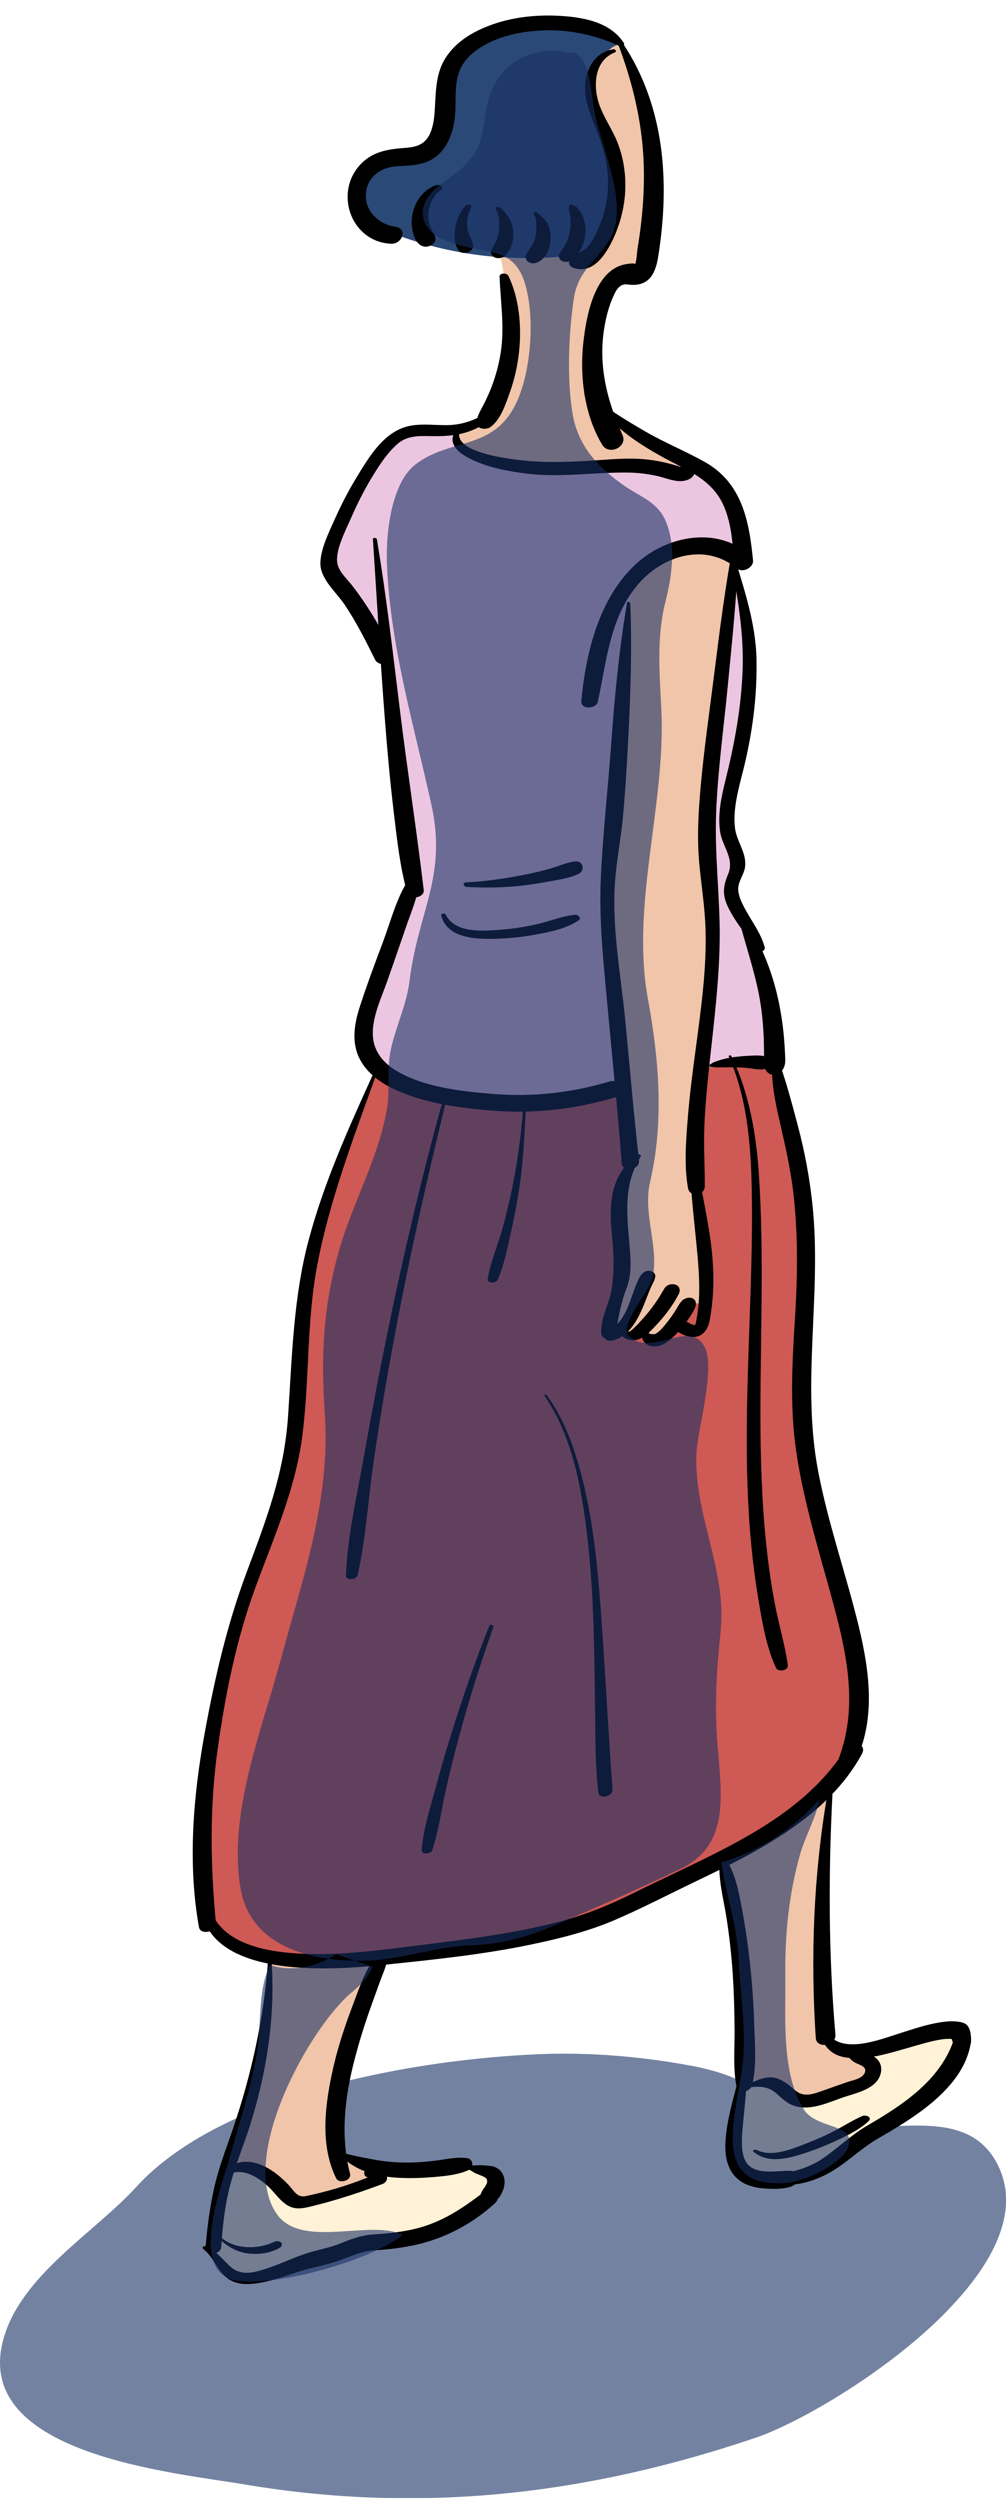 <svg width="58" height="144" viewBox="0 0 58 144" fill="none" xmlns="http://www.w3.org/2000/svg">
<g clip-path="url(#clip0_3572_97458)">
<g style="mix-blend-mode:multiply" opacity="0.6">
<path d="M54.655 133.056C57.319 130.309 58.93 127.219 57.429 124.516C55.231 120.559 49.29 123.861 45.995 121.808C43.731 120.398 42.634 119.488 39.7 118.961C36.854 118.445 33.969 118.206 31.073 118.323C24.08 118.612 12.84 120.498 7.834 125.992C5.448 128.611 1.19 131.064 0.188 134.766C-1.606 141.369 9.938 142.407 14.163 143.117C24.323 144.815 33.908 143.689 43.57 140.415C46.056 139.571 51.228 136.602 54.655 133.062V133.056Z" fill="#182E64"/>
</g>
<path d="M45.27 125.521V125.537C41.156 125.981 42.347 123.157 42.84 119.522H42.917C42.917 119.711 42.917 119.916 42.911 120.11H43.288C43.714 119.999 44.174 119.877 44.589 120.027C45.088 120.204 45.409 120.726 45.901 120.926C46.433 121.148 47.031 120.965 47.568 120.771L49.323 120.166C49.617 120.066 49.927 119.96 50.143 119.727C50.348 119.494 50.431 119.111 50.22 118.878C49.944 118.573 49.318 118.612 49.263 118.212V118.146C51.195 118.135 54.013 116.609 55.298 117.008C55.375 117.213 55.453 117.441 55.458 117.663C54.91 119.921 52.336 121.67 50.32 122.818C48.925 123.612 48.847 124.011 47.474 124.849C46.981 125.149 46.062 125.46 45.265 125.526L45.27 125.521Z" fill="#FFF2D6"/>
<path d="M47.58 117.297C47.923 117.929 48.532 118.14 49.268 118.14V118.207C49.324 118.606 49.949 118.567 50.226 118.873C50.431 119.106 50.354 119.489 50.149 119.722C49.933 119.955 49.623 120.066 49.329 120.16L47.574 120.765C47.037 120.954 46.439 121.137 45.907 120.92C45.415 120.721 45.093 120.199 44.595 120.021C44.18 119.877 43.72 119.999 43.294 120.116H42.917C42.923 119.916 42.923 119.711 42.923 119.522C42.984 115.049 42.785 111.498 41.666 107.086V107.075C43.903 105.926 46.096 104.605 47.718 102.874C47.258 107.38 47.253 112.868 47.596 117.291H47.58V117.297Z" fill="#F0C5A9"/>
<path d="M22.021 112.746C20.083 112.952 17.575 113.112 15.52 112.713C13.688 112.363 12.22 111.57 11.849 109.972C11.805 109.655 11.777 109.339 11.755 109.028C11.351 104.184 12.148 99.666 13.256 94.889C14.274 90.488 16.683 86.698 17.037 82.042C17.298 78.59 17.276 75.078 18.134 71.704C18.931 68.568 20.465 64.55 21.711 61.449C22.414 62.164 23.494 62.581 24.501 62.825C28.15 63.729 32.319 63.613 35.935 62.564C36.068 64.018 36.201 65.466 36.345 66.926L36.461 67.003C36.107 67.536 35.863 68.13 35.752 68.751C35.465 70.366 36.051 72.031 35.808 73.651C35.664 74.634 35.21 75.571 35.11 76.554C35.127 76.687 35.171 76.82 35.226 76.948C35.304 76.909 35.387 76.876 35.459 76.831L36.013 76.776C36.129 76.931 36.356 76.964 36.539 76.909H37.253C37.331 77.142 37.624 77.242 37.862 77.186C38.1 77.131 38.288 76.964 38.46 76.792C38.98 76.271 39.412 75.666 39.733 75.016L40.658 75.127C40.88 72.886 40.42 70.644 40.132 68.385C39.933 66.099 40.138 63.812 40.409 61.526C41.5 61.343 43.742 61.36 44.65 61.465C44.656 61.06 44.65 60.683 44.634 60.316H44.639C44.783 62.73 45.78 65.405 46.123 67.769C46.943 73.385 46.101 76.121 46.19 80.716C46.262 84.833 47.64 88.795 48.709 92.769C49.468 95.577 50.043 98.656 48.87 101.304L48.931 101.348C48.576 101.892 48.172 102.391 47.718 102.868C46.096 104.6 43.903 105.921 41.66 107.069C39.95 107.946 38.211 108.723 36.672 109.494C34.097 110.787 32.724 111.109 29.219 111.825C27.89 112.103 25.714 112.308 24.363 112.463C23.809 112.524 22.984 112.641 22.021 112.746Z" fill="#CF5954"/>
<path d="M44.64 60.316C44.656 60.682 44.662 61.059 44.656 61.465C43.748 61.359 41.506 61.343 40.415 61.526C40.747 58.757 41.168 55.982 41.074 53.196C41.019 51.526 40.781 49.861 40.758 48.196C40.736 46.587 40.913 44.994 41.091 43.396C41.5 39.739 41.91 36.082 42.314 32.431C42.735 34.101 43.161 35.738 43.217 37.492C43.272 39.051 43.112 40.61 42.901 42.153C42.657 43.973 41.849 45.755 41.938 47.608C41.982 48.457 42.469 48.89 42.552 49.6C42.63 50.277 42.143 50.638 42.143 51.226C42.137 51.709 42.431 52.264 42.779 52.836L42.746 52.852C43.942 55.616 44.54 57.541 44.64 60.31V60.316Z" fill="#ECC6E1"/>
<path d="M22.292 37.808L22.132 37.825C21.423 36.221 20.509 34.717 19.402 33.369C19.23 33.147 19.042 32.93 18.976 32.653C18.904 32.353 18.992 32.037 19.081 31.737C19.634 29.839 21.13 26.865 22.525 25.466C23.61 24.379 24.972 24.984 26.439 24.745C25.648 26.044 28.433 26.587 29.241 26.737C31.473 27.159 33.388 26.965 35.636 26.832C36.677 26.765 37.74 26.887 38.743 27.187L39.025 26.293C39.85 26.698 40.725 27.065 41.378 27.714C42.558 28.896 42.746 30.705 42.873 32.37C42.713 32.226 42.541 32.103 42.358 31.992C42.297 31.954 42.236 31.92 42.176 31.893C40.996 31.271 39.479 31.327 38.267 31.926C37.552 32.281 36.938 32.792 36.428 33.413C36.234 36.41 35.864 40.783 35.664 43.763C35.581 45.094 35.492 46.426 35.354 47.758C35.216 49.034 35.033 50.316 35.011 51.604C35 52.647 35.094 53.696 35.194 54.734C35.437 57.347 35.681 59.961 35.93 62.575C32.314 63.629 28.145 63.74 24.496 62.836C23.488 62.591 22.409 62.175 21.705 61.459C21.406 61.154 21.174 60.788 21.047 60.355C20.786 59.412 21.113 58.424 21.44 57.497C22.242 55.255 23.045 53.002 23.837 50.76C23.228 47.447 22.724 42.353 22.287 37.819L22.292 37.808Z" fill="#ECC6E1"/>
<path d="M40.414 61.526C40.149 63.812 39.938 66.099 40.138 68.385C40.425 70.649 40.88 72.885 40.664 75.127L39.739 75.016C39.418 75.665 38.98 76.27 38.465 76.792C38.294 76.964 38.105 77.131 37.867 77.186C37.629 77.242 37.336 77.142 37.258 76.92H36.544C36.361 76.97 36.134 76.931 36.018 76.781L35.464 76.836C35.392 76.881 35.309 76.914 35.232 76.953C35.176 76.831 35.132 76.698 35.115 76.559C35.215 75.577 35.664 74.639 35.813 73.657C36.057 72.036 35.47 70.371 35.758 68.757C35.869 68.135 36.112 67.541 36.467 67.009L36.35 66.931C36.212 65.477 36.073 64.029 35.941 62.569C35.691 59.956 35.448 57.342 35.204 54.728C35.105 53.69 35.01 52.642 35.021 51.598C35.038 50.305 35.221 49.029 35.365 47.752C35.503 46.426 35.592 45.094 35.675 43.757C35.869 40.777 36.239 36.404 36.439 33.408C36.943 32.792 37.563 32.276 38.277 31.92C39.49 31.321 41.012 31.266 42.186 31.887C42.236 32.065 42.28 32.248 42.319 32.425C41.909 36.077 41.5 39.734 41.096 43.391C40.918 44.989 40.741 46.582 40.763 48.191C40.785 49.861 41.023 51.526 41.079 53.191C41.173 55.971 40.747 58.751 40.42 61.52L40.414 61.526Z" fill="#F0C5A9"/>
<path d="M34.501 23.32C35.868 24.502 37.391 25.5 39.024 26.3L38.742 27.193C37.74 26.893 36.682 26.771 35.636 26.838C33.388 26.971 31.472 27.171 29.241 26.744C28.438 26.588 25.647 26.044 26.439 24.751C26.998 24.668 27.574 24.457 28.155 23.985C29.534 21.405 29.512 17.698 28.858 14.818C30.675 14.951 32.507 14.863 34.296 14.535C34.373 14.435 34.451 14.341 34.512 14.241C35.602 12.51 35.885 10.268 35.187 8.348C34.827 7.371 34.235 6.472 34.069 5.445C33.897 4.419 34.766 2.743 35.785 2.526C37.895 6.539 38.066 10.662 37.258 15.123C37.214 15.34 37.158 15.578 36.976 15.706C36.738 15.872 36.411 15.761 36.123 15.778C35.464 15.817 35.043 16.488 34.805 17.104C34.035 19.069 33.947 21.289 34.506 23.32H34.501Z" fill="#F0C5A9"/>
<path d="M28.859 14.818C26.86 14.679 24.872 14.263 22.984 13.575L22.674 13.552C21.611 13.502 20.659 12.598 20.554 11.538C20.448 10.478 21.207 9.402 22.237 9.146C22.979 8.958 23.826 9.157 24.507 8.802C25.332 8.386 25.609 7.348 25.659 6.422C25.714 5.5 25.637 4.518 26.074 3.708C27.547 0.961 33.599 0.595 35.786 2.52C34.767 2.737 33.898 4.413 34.069 5.439C34.236 6.466 34.828 7.365 35.188 8.342C35.886 10.262 35.603 12.504 34.513 14.235C34.452 14.335 34.38 14.429 34.297 14.529C32.508 14.851 30.681 14.945 28.859 14.812V14.818Z" fill="#2A4976"/>
<path d="M28.394 125.21C28.582 125.365 28.627 125.648 28.56 125.887C28.494 126.12 28.339 126.32 28.189 126.52L28.156 126.631C25.969 128.506 24.081 129.05 21.235 129.189C20.498 129.222 19.396 129.905 18.665 130.005C17.303 130.182 15.149 131.47 13.798 131.22C13.106 131.092 12.73 130.277 12.198 129.766C12.359 127.768 12.691 126.331 13.079 125.082L13.112 125.093C13.665 124.716 14.435 124.788 15.033 125.099C15.631 125.41 16.091 125.926 16.534 126.431C16.694 126.614 16.866 126.803 17.099 126.858C17.265 126.903 17.442 126.864 17.613 126.825C19.07 126.514 20.498 126.065 21.882 125.499C21.86 125.371 21.617 125.01 21.362 124.727C23.09 125.038 25.055 124.96 26.617 124.722C26.977 124.805 27.669 124.983 27.984 125.055C28.123 125.088 28.278 125.121 28.394 125.216V125.21Z" fill="#FFF2D6"/>
<path d="M19.446 124.139C20.022 124.416 20.67 124.605 21.367 124.727C21.616 125.01 21.86 125.37 21.888 125.498C20.504 126.064 19.075 126.514 17.619 126.824C17.447 126.863 17.27 126.897 17.104 126.858C16.866 126.802 16.694 126.614 16.539 126.43C16.096 125.925 15.636 125.409 15.039 125.099C14.441 124.788 13.671 124.716 13.117 125.093L13.084 125.082C13.339 124.227 13.627 123.462 13.898 122.662C14.839 119.843 15.47 115.831 15.526 112.724C17.575 113.123 20.083 112.962 22.026 112.757C20.697 115.709 18.82 120.598 19.451 124.15L19.446 124.139Z" fill="#F0C5A9"/>
<path d="M35.635 2.536C36.449 4.678 36.992 6.898 37.103 9.195C37.158 10.35 37.108 11.509 36.986 12.658C36.925 13.23 36.842 13.807 36.748 14.373C36.721 14.545 36.704 15.183 36.566 15.294C36.815 15.1 36.194 15.2 36.117 15.211C34.268 15.499 33.797 18.241 33.631 19.739C33.415 21.687 33.692 23.923 34.727 25.627C35.109 26.254 36.2 25.738 35.89 25.055C34.971 23.024 34.456 20.949 34.871 18.707C34.971 18.163 35.115 17.619 35.342 17.114C35.436 16.903 35.547 16.648 35.729 16.504C35.984 16.299 36.194 16.41 36.493 16.41C37.512 16.41 37.811 15.638 37.95 14.767C38.625 10.533 38.343 6.154 35.912 2.497C35.857 2.42 35.586 2.414 35.635 2.547V2.536Z" fill="black"/>
<path d="M28.803 15.944C28.859 17.403 29.097 18.835 28.87 20.3C28.765 20.971 28.587 21.643 28.344 22.276C28.228 22.586 28.089 22.886 27.945 23.18C27.762 23.552 27.53 23.885 27.469 24.306C27.408 24.728 28.034 24.773 28.266 24.606C28.892 24.162 29.191 23.174 29.435 22.481C29.678 21.787 29.839 21.044 29.922 20.294C30.082 18.835 29.95 17.215 29.307 15.883C29.219 15.705 28.787 15.705 28.798 15.949L28.803 15.944Z" fill="black"/>
<path d="M35.957 2.464C35.154 1.221 33.487 0.966 32.108 0.905C30.486 0.833 28.792 1.094 27.346 1.865C26.715 2.204 26.14 2.664 25.735 3.264C25.143 4.135 25.132 5.15 25.076 6.166C25.049 6.66 25.01 7.181 24.816 7.642C24.539 8.286 24.085 8.458 23.415 8.513C22.374 8.591 21.45 8.713 20.719 9.54C19.262 11.194 20.281 13.946 22.552 14.04C23.183 14.068 23.532 13.169 22.79 13.064C21.898 12.936 21.09 12.237 21.09 11.277C21.09 10.233 21.942 9.623 22.895 9.573C23.77 9.529 24.622 9.523 25.298 8.885C25.857 8.358 26.123 7.575 26.217 6.826C26.333 5.899 26.145 4.901 26.516 4.024C26.76 3.452 27.225 3.03 27.745 2.709C28.891 1.998 30.314 1.754 31.643 1.743C32.972 1.732 34.45 2.065 35.68 2.636C35.791 2.692 36.073 2.625 35.962 2.459L35.957 2.464Z" fill="black"/>
<path d="M25.115 10.672C24.462 10.921 24.002 11.487 23.825 12.159C23.725 12.531 23.709 12.897 23.781 13.28C23.853 13.663 24.052 14.146 24.473 14.207C24.722 14.24 25.109 14.073 25.104 13.768C25.104 13.568 24.965 13.38 24.871 13.208C24.893 13.246 24.86 13.185 24.855 13.174C24.844 13.147 24.833 13.119 24.822 13.091C24.799 13.03 24.777 12.969 24.761 12.908C24.694 12.664 24.678 12.414 24.711 12.164C24.772 11.687 25.021 11.216 25.425 10.949C25.508 10.894 25.514 10.788 25.442 10.722C25.359 10.644 25.226 10.644 25.12 10.683L25.115 10.672Z" fill="black"/>
<path d="M26.871 11.826C26.566 12.136 26.367 12.541 26.278 12.969C26.223 13.224 26.201 13.479 26.217 13.74C26.223 13.845 26.228 13.957 26.262 14.056C26.3 14.173 26.361 14.29 26.422 14.4C26.533 14.6 26.865 14.606 27.037 14.506C27.242 14.395 27.341 14.201 27.236 13.984C27.214 13.945 27.214 13.94 27.236 13.979C27.225 13.957 27.22 13.934 27.208 13.912C27.192 13.868 27.181 13.823 27.164 13.779C27.12 13.668 27.059 13.562 27.02 13.446C26.97 13.291 26.937 13.13 26.926 12.963C26.909 12.602 27.004 12.253 27.164 11.931C27.236 11.787 26.943 11.742 26.871 11.82V11.826Z" fill="black"/>
<path d="M28.593 12.07C28.687 12.248 28.759 12.458 28.77 12.653C28.781 12.847 28.792 13.069 28.77 13.274C28.764 13.324 28.753 13.374 28.747 13.424C28.747 13.446 28.714 13.563 28.725 13.518C28.714 13.563 28.703 13.607 28.692 13.652C28.709 13.591 28.681 13.685 28.675 13.696C28.659 13.74 28.648 13.79 28.626 13.835C28.548 14.034 28.426 14.207 28.332 14.401C28.255 14.567 28.371 14.773 28.532 14.834C28.725 14.906 28.952 14.872 29.107 14.734C29.523 14.373 29.65 13.701 29.567 13.18C29.55 13.069 29.523 12.958 29.484 12.852C29.44 12.719 29.39 12.625 29.312 12.508C29.174 12.303 29.03 12.12 28.842 11.959C28.759 11.887 28.504 11.915 28.581 12.064L28.593 12.07Z" fill="black"/>
<path d="M30.774 12.337C30.824 12.426 30.879 12.52 30.896 12.626C30.912 12.731 30.907 12.831 30.912 12.931C30.929 13.164 30.934 13.336 30.885 13.569C30.862 13.674 30.84 13.774 30.802 13.88C30.785 13.93 30.763 13.979 30.741 14.024C30.718 14.068 30.73 14.046 30.741 14.013C30.724 14.035 30.713 14.063 30.702 14.091C30.68 14.135 30.652 14.179 30.624 14.224C30.613 14.24 30.597 14.263 30.586 14.279C30.519 14.373 30.635 14.224 30.591 14.274C30.486 14.401 30.397 14.534 30.325 14.684C30.259 14.818 30.331 14.989 30.442 15.073C30.569 15.173 30.757 15.195 30.907 15.145C31.538 14.928 31.793 14.129 31.743 13.519C31.726 13.291 31.654 13.047 31.544 12.842C31.483 12.731 31.399 12.642 31.305 12.559C31.2 12.459 31.106 12.354 30.99 12.259C30.923 12.204 30.691 12.215 30.763 12.342L30.774 12.337Z" fill="black"/>
<path d="M35.342 2.842C34.512 2.969 33.997 3.624 33.803 4.418C33.537 5.528 34.052 6.615 34.445 7.625C34.91 8.818 35.165 10.023 35.01 11.31C34.933 11.954 34.75 12.603 34.479 13.191C34.24 13.713 33.941 14.418 33.333 14.545C32.939 14.629 32.508 15.25 33.089 15.439C34.29 15.827 35.06 14.451 35.453 13.535C35.957 12.359 36.162 11.066 36.001 9.795C35.924 9.162 35.758 8.541 35.497 7.958C35.215 7.342 34.833 6.771 34.589 6.132C34.185 5.084 34.202 3.513 35.437 3.025C35.597 2.964 35.47 2.814 35.342 2.836V2.842Z" fill="black"/>
<path d="M32.806 11.887C32.818 11.954 32.79 12.009 32.801 12.076C32.812 12.142 32.834 12.203 32.845 12.264C32.867 12.398 32.884 12.542 32.895 12.675C32.917 12.919 32.878 13.163 32.84 13.408C32.823 13.491 32.806 13.563 32.768 13.685C32.729 13.807 32.668 13.924 32.618 14.04C32.585 14.118 32.635 14.012 32.607 14.062C32.596 14.085 32.585 14.107 32.568 14.129C32.541 14.179 32.508 14.229 32.474 14.279C32.413 14.368 32.358 14.462 32.291 14.551C32.175 14.706 32.203 14.912 32.369 15.017C32.552 15.128 32.79 15.095 32.956 14.967C33.471 14.584 33.731 13.963 33.759 13.33C33.775 13.025 33.698 12.714 33.587 12.437C33.532 12.298 33.443 12.17 33.349 12.054C33.305 11.998 33.266 11.943 33.211 11.904C33.183 11.882 33.15 11.87 33.117 11.854C33.05 11.826 33.105 11.854 33.05 11.82C32.984 11.776 32.79 11.754 32.806 11.887Z" fill="black"/>
<path d="M33.731 22.791C34.666 23.696 35.508 24.589 36.588 25.338C37.479 25.96 38.426 26.459 39.389 26.948C40.43 27.48 41.311 28.113 41.765 29.228C42.18 30.244 42.252 31.354 42.313 32.436L43.232 31.964C41.311 30.283 38.426 30.865 36.665 32.486C34.533 34.45 33.775 37.602 33.515 40.382C33.465 40.887 34.373 40.849 34.467 40.421C34.971 38.107 35.148 35.66 36.709 33.751C38.121 32.025 40.63 31.204 42.496 32.752C42.811 33.013 43.454 32.702 43.415 32.28C43.193 29.983 42.773 27.802 40.613 26.598C39.511 25.982 38.343 25.51 37.247 24.878C36.15 24.245 34.927 23.512 33.958 22.658C33.858 22.569 33.592 22.652 33.725 22.786L33.731 22.791Z" fill="black"/>
<path d="M36.15 34.722C35.702 37.375 35.441 40.033 35.248 42.719C35.054 45.405 34.761 47.958 34.639 50.577C34.517 53.196 34.843 55.91 35.082 58.562C35.336 61.37 35.635 64.178 35.84 66.986C35.885 67.58 36.909 67.391 36.842 66.847C36.532 64.15 36.311 61.442 36.045 58.74C35.779 56.037 35.27 53.418 35.458 50.799C35.547 49.572 35.79 48.363 35.907 47.142C36.034 45.81 36.117 44.478 36.189 43.146C36.344 40.344 36.449 37.558 36.339 34.75C36.339 34.667 36.161 34.634 36.145 34.722H36.15Z" fill="black"/>
<path d="M42.291 31.259C41.809 33.779 41.494 36.32 41.172 38.867C40.851 41.415 40.497 43.79 40.32 46.259C40.237 47.408 40.209 48.568 40.314 49.716C40.431 50.971 40.635 52.214 40.674 53.468C40.752 55.798 40.414 58.129 40.109 60.432C39.932 61.747 39.761 63.062 39.655 64.389C39.55 65.715 39.434 67.125 39.666 68.44C39.761 68.989 40.635 68.862 40.635 68.329C40.635 67.147 40.563 65.97 40.613 64.783C40.663 63.595 40.785 62.358 40.918 61.148C41.172 58.801 41.466 56.464 41.494 54.106C41.521 51.747 41.189 49.228 41.289 46.786C41.388 44.345 41.726 41.931 41.959 39.511C42.224 36.775 42.512 34.034 42.595 31.282C42.595 31.148 42.324 31.126 42.302 31.259H42.291Z" fill="black"/>
<path d="M36.599 66.531C35.951 67.186 35.497 67.852 35.314 68.778C35.131 69.705 35.231 70.604 35.314 71.52C35.397 72.435 35.403 73.301 35.275 74.189C35.148 75.077 34.627 75.887 34.661 76.78C34.677 77.274 35.43 77.163 35.508 76.742C35.657 75.903 35.796 75.038 36.111 74.239C36.427 73.44 36.372 72.607 36.3 71.78C36.145 70.01 35.923 68.229 36.931 66.636C37.031 66.481 36.682 66.442 36.599 66.525V66.531Z" fill="black"/>
<path d="M35.005 75.793C34.861 76.182 34.828 76.609 34.872 77.02C34.9 77.258 35.226 77.253 35.381 77.203C36.566 76.825 36.998 75.471 37.408 74.439C37.463 74.295 37.524 74.156 37.59 74.017C37.657 73.879 37.745 73.729 37.773 73.573C37.828 73.285 37.513 73.152 37.269 73.213C37.009 73.285 36.86 73.573 36.76 73.801C36.522 74.345 36.367 74.916 36.123 75.455C35.88 75.993 35.514 76.437 34.999 76.737H35.514C35.298 76.487 35.243 76.159 35.265 75.838C35.276 75.727 35.038 75.688 34.999 75.788L35.005 75.793Z" fill="black"/>
<path d="M35.796 76.825C35.995 77.235 36.56 77.274 36.926 77.102C37.263 76.941 37.551 76.63 37.806 76.359C38.315 75.82 38.792 75.199 39.135 74.533C39.24 74.333 39.19 74.078 38.952 74C38.714 73.922 38.432 74 38.304 74.222C38.144 74.494 37.983 74.766 37.8 75.027C37.717 75.149 37.629 75.271 37.535 75.393C37.429 75.532 37.38 75.593 37.28 75.709C37.081 75.942 36.881 76.17 36.66 76.386C36.555 76.492 36.449 76.603 36.322 76.68C36.256 76.719 36.245 76.719 36.173 76.658C36.067 76.575 35.696 76.63 35.791 76.825H35.796Z" fill="black"/>
<path d="M37.015 76.925C36.992 77.225 37.225 77.457 37.502 77.53C37.806 77.607 38.15 77.513 38.404 77.341C38.881 77.025 39.268 76.547 39.6 76.098C39.761 75.882 39.922 75.654 40.038 75.404C40.115 75.238 40.176 75.016 40.038 74.866C39.933 74.749 39.75 74.722 39.6 74.766C39.529 74.788 39.462 74.822 39.401 74.866C39.351 74.91 39.312 74.96 39.285 75.027L39.451 74.833C39.407 74.816 39.24 75.016 39.218 75.049C39.169 75.11 39.13 75.177 39.091 75.243C39.019 75.36 38.953 75.476 38.881 75.587C38.742 75.798 38.593 76.004 38.438 76.198C38.272 76.403 38.083 76.647 37.856 76.792C37.834 76.808 37.812 76.819 37.79 76.831C37.685 76.897 37.873 76.797 37.757 76.847C37.707 76.869 37.729 76.853 37.745 76.847C37.712 76.847 37.685 76.847 37.651 76.847C37.596 76.847 37.579 76.853 37.552 76.847C37.524 76.842 37.491 76.836 37.463 76.825C37.447 76.819 37.447 76.825 37.463 76.825C37.441 76.814 37.419 76.797 37.402 76.781C37.286 76.675 37.015 76.742 36.998 76.914L37.015 76.925Z" fill="black"/>
<path d="M39.788 64.899C39.672 66.914 39.866 68.856 40.071 70.854C40.17 71.847 40.281 72.835 40.309 73.834C40.32 74.322 40.314 74.81 40.259 75.293C40.237 75.504 40.209 75.715 40.17 75.926C40.154 76.064 40.121 76.203 40.071 76.336C39.916 76.308 39.777 76.248 39.65 76.159C39.329 75.965 38.72 76.486 39.107 76.73C39.955 77.257 40.724 77.063 40.918 76.037C41.151 74.799 41.173 73.539 41.062 72.291C40.84 69.832 40.043 67.407 40.06 64.933C40.06 64.81 39.8 64.788 39.794 64.905L39.788 64.899Z" fill="black"/>
<path d="M28.698 23.274C27.839 24.04 26.865 24.489 25.708 24.489C25.038 24.489 24.362 24.401 23.692 24.517C22.175 24.784 21.3 26.282 20.558 27.497C20.082 28.28 19.661 29.096 19.29 29.928C18.958 30.677 18.482 31.615 18.471 32.447C18.46 33.341 19.395 34.129 19.861 34.817C20.542 35.827 21.084 36.903 21.621 37.991C21.87 38.496 22.845 38.191 22.623 37.647C22.236 36.693 21.715 35.777 21.151 34.917C20.879 34.501 20.591 34.095 20.287 33.707C19.982 33.319 19.473 32.874 19.434 32.342C19.379 31.598 19.916 30.577 20.209 29.906C20.569 29.079 20.974 28.263 21.444 27.492C21.854 26.815 22.336 26.066 22.945 25.549C23.52 25.061 24.246 25.111 24.949 25.122C26.621 25.155 27.939 24.8 28.936 23.363C29.013 23.252 28.753 23.208 28.687 23.263L28.698 23.274Z" fill="black"/>
<path d="M21.5 31.049C21.727 34.479 21.915 37.903 22.181 41.327C22.32 43.152 22.486 44.978 22.702 46.793C22.89 48.346 23.056 49.917 23.477 51.432C23.599 51.876 24.485 51.715 24.429 51.265C24.025 47.836 23.488 44.412 23.067 40.983C22.657 37.67 22.281 34.351 21.727 31.055C21.71 30.972 21.495 30.955 21.5 31.044V31.049Z" fill="black"/>
<path d="M26.506 24.529C26.218 24.862 25.952 25.189 26.168 25.633C26.345 26 26.738 26.238 27.087 26.416C28.111 26.932 29.302 27.154 30.426 27.287C32.358 27.514 34.268 27.198 36.195 27.22C36.732 27.226 37.269 27.287 37.795 27.398C38.211 27.481 38.615 27.653 39.03 27.703C39.545 27.764 40.165 27.564 40.054 26.948C39.966 26.443 39.157 26.715 39.102 27.115C39.351 26.993 39.379 26.915 39.191 26.882C39.119 26.849 39.047 26.826 38.969 26.81C38.82 26.765 38.67 26.726 38.521 26.688C38.15 26.593 37.768 26.521 37.386 26.477C36.682 26.393 35.985 26.41 35.276 26.454C33.753 26.56 32.236 26.671 30.714 26.571C29.983 26.521 25.548 26.138 26.644 24.584C26.688 24.523 26.533 24.485 26.494 24.529H26.506Z" fill="black"/>
<path d="M42.008 31.57C42.424 33.879 42.894 36.16 42.817 38.524C42.745 40.699 42.363 42.774 41.842 44.877C41.599 45.854 41.361 46.92 41.521 47.93C41.665 48.812 42.357 49.439 41.975 50.36C41.704 51.015 41.637 51.498 41.936 52.164C42.346 53.074 43.038 53.834 43.559 54.678C43.686 54.883 44.168 54.839 44.085 54.55C43.847 53.69 43.298 53.024 42.894 52.241C42.712 51.886 42.512 51.465 42.573 51.054C42.629 50.676 42.889 50.355 42.95 49.972C43.077 49.151 42.484 48.507 42.379 47.724C42.235 46.626 42.584 45.421 42.85 44.361C43.376 42.258 43.664 40.105 43.614 37.935C43.564 35.766 42.811 33.662 42.185 31.57C42.163 31.498 41.981 31.482 41.997 31.57H42.008Z" fill="black"/>
<path d="M23.709 50.449C22.923 51.492 22.552 52.99 22.098 54.206C21.643 55.421 21.178 56.658 20.774 57.896C20.459 58.85 20.248 59.91 20.675 60.865C21.012 61.614 21.643 62.158 22.352 62.546C24.141 63.517 26.439 63.823 28.437 63.978C30.829 64.167 33.188 63.884 35.486 63.207C36.189 63.001 35.813 62.091 35.126 62.297C32.95 62.951 30.697 63.196 28.437 63.012C26.616 62.863 24.44 62.635 22.84 61.669C22.059 61.198 21.511 60.515 21.494 59.572C21.472 58.54 21.987 57.474 22.325 56.52C22.684 55.493 23.044 54.467 23.393 53.44C23.692 52.546 24.185 51.486 24.174 50.532C24.174 50.327 23.814 50.321 23.714 50.449H23.709Z" fill="black"/>
<path d="M40.984 61.448C41.112 61.459 41.223 61.481 41.35 61.481C41.483 61.481 41.621 61.481 41.754 61.481C41.981 61.475 42.203 61.475 42.43 61.481C42.657 61.486 42.889 61.492 43.116 61.52C43.382 61.548 43.642 61.609 43.908 61.603C44.113 61.603 44.345 61.459 44.39 61.248C44.434 61.037 44.279 60.893 44.08 60.843C43.814 60.776 43.52 60.798 43.249 60.809C42.956 60.821 42.668 60.848 42.38 60.882C42.092 60.915 41.821 60.97 41.555 61.048C41.422 61.087 41.283 61.137 41.156 61.187C41.056 61.231 40.996 61.281 40.907 61.337C40.84 61.381 40.94 61.448 40.984 61.453V61.448Z" fill="black"/>
<path d="M42.579 52.874C42.961 54.361 43.471 55.821 43.764 57.33C43.902 58.051 43.98 58.778 44.019 59.511C44.041 59.894 44.046 60.282 44.052 60.665C44.052 61.081 43.941 61.52 44.296 61.808C44.5 61.975 44.833 61.903 45.015 61.736C45.353 61.425 45.27 61.009 45.254 60.587C45.237 60.193 45.204 59.799 45.165 59.405C45.076 58.606 44.938 57.807 44.739 57.03C44.351 55.521 43.731 54.134 42.906 52.813C42.839 52.707 42.546 52.718 42.585 52.88L42.579 52.874Z" fill="black"/>
<path d="M21.483 61.931C20.071 65.033 18.67 68.14 17.79 71.448C16.91 74.755 16.838 78.162 16.61 81.548C16.384 84.933 15.298 87.668 14.185 90.659C13.072 93.651 12.38 96.675 11.81 99.777C11.14 103.428 10.808 107.335 11.472 111.009C11.561 111.486 12.497 111.281 12.452 110.82C12.131 107.43 12.076 104.144 12.546 100.765C12.995 97.574 13.626 94.416 14.745 91.386C15.786 88.562 17.031 85.765 17.424 82.752C17.851 79.5 17.668 76.209 18.272 72.974C18.969 69.223 20.381 65.555 21.66 61.975C21.688 61.903 21.505 61.864 21.478 61.931H21.483Z" fill="black"/>
<path d="M44.523 60.294C44.528 60.96 44.478 61.609 44.539 62.275C44.611 63.041 44.766 63.801 44.944 64.556C45.27 65.988 45.597 67.408 45.758 68.868C46.018 71.243 45.979 73.618 45.83 75.999C45.68 78.379 45.536 80.926 45.874 83.385C46.273 86.254 47.125 89.028 47.889 91.808C48.742 94.905 49.539 98.112 48.377 101.242C48.177 101.775 49.107 101.903 49.312 101.481C50.514 99.023 50.126 96.209 49.501 93.645C48.781 90.693 47.767 87.819 47.186 84.828C46.189 79.733 47.369 74.639 46.854 69.517C46.693 67.908 46.4 66.348 45.984 64.783C45.785 64.029 45.58 63.269 45.359 62.519C45.137 61.77 44.849 61.06 44.75 60.305C44.739 60.222 44.517 60.2 44.517 60.294H44.523Z" fill="black"/>
<path d="M11.594 108.7C10.885 114.027 18.715 113.533 22.015 113.189C24.938 112.884 27.873 112.59 30.746 111.98C32.347 111.641 33.93 111.242 35.436 110.598C37.025 109.915 38.57 109.111 40.132 108.361C43.692 106.652 47.728 104.649 49.694 101.025C50.021 100.426 49.074 100.198 48.78 100.681C46.981 103.6 43.958 105.398 40.962 106.896C39.484 107.635 37.972 108.323 36.488 109.061C35.132 109.732 33.753 110.298 32.286 110.681C29.312 111.458 26.3 111.774 23.26 112.163C21.145 112.429 18.98 112.673 16.849 112.501C14.495 112.313 11.893 111.558 11.937 108.728C11.937 108.567 11.605 108.545 11.583 108.706L11.594 108.7Z" fill="black"/>
<path d="M41.499 107.069C41.378 108.189 41.715 109.377 41.887 110.476C42.059 111.575 42.181 112.707 42.253 113.828C42.319 114.882 42.347 115.936 42.352 116.991C42.358 118.045 42.253 119.199 42.474 120.237C42.574 120.709 43.271 120.465 43.36 120.115C43.631 119.038 43.521 117.801 43.487 116.697C43.454 115.592 43.382 114.482 43.271 113.384C43.161 112.285 42.989 111.108 42.784 109.982C42.596 108.983 42.397 107.884 41.815 107.03C41.754 106.941 41.516 106.93 41.505 107.063L41.499 107.069Z" fill="black"/>
<path d="M42.635 119.477C42.324 120.786 41.881 122.101 41.821 123.456C41.776 124.482 42.081 125.448 43.1 125.853C43.41 125.975 43.747 126.036 44.08 126.058C44.528 126.091 45.032 126.103 45.475 125.992C45.719 125.931 45.973 125.786 45.995 125.503C46.012 125.265 45.829 125.037 45.575 125.037C44.971 125.037 44.296 125.154 43.742 125.02C43.399 124.937 43.166 124.804 42.972 124.465C42.961 124.449 42.978 124.488 42.95 124.421C42.934 124.377 42.911 124.332 42.895 124.282C42.861 124.194 42.839 124.099 42.823 124.005C42.784 123.816 42.773 123.622 42.773 123.4C42.773 122.873 42.834 122.34 42.889 121.813C42.967 121.053 43.033 120.287 43.066 119.521C43.072 119.332 42.673 119.305 42.635 119.471V119.477Z" fill="black"/>
<path d="M44.129 125.525C45.164 126.103 46.449 125.814 47.474 125.331C48.636 124.787 49.517 123.816 50.624 123.178C52.678 121.996 55.53 120.287 55.962 117.718C56.067 117.085 55.142 117.079 54.959 117.59C54.146 119.876 52.014 121.264 50.015 122.429C49.09 122.967 48.337 123.705 47.462 124.31C46.992 124.638 46.477 124.86 45.923 125.015C45.43 125.154 44.794 125.403 44.284 125.292C44.129 125.259 43.924 125.403 44.129 125.52V125.525Z" fill="black"/>
<path d="M47.701 103.345C46.904 108.001 46.726 112.668 47.031 117.379C47.075 118.051 48.221 117.829 48.166 117.202C47.767 112.613 47.756 107.973 47.994 103.379C48 103.245 47.723 103.218 47.701 103.351V103.345Z" fill="black"/>
<path d="M47.303 117.207C47.507 117.917 47.962 118.367 48.692 118.5C49.423 118.633 50.232 118.517 50.962 118.339C51.765 118.145 52.546 117.895 53.343 117.679C53.687 117.584 54.041 117.501 54.395 117.457C54.606 117.429 54.944 117.44 55.06 117.468L54.778 117.212C54.861 117.412 54.932 117.612 54.977 117.823C55.088 118.345 55.968 118.067 55.985 117.606C55.996 117.307 55.968 116.846 55.73 116.63C55.586 116.497 55.353 116.463 55.16 116.441C54.838 116.408 54.506 116.441 54.185 116.491C53.388 116.619 52.618 116.885 51.848 117.129C50.724 117.479 48.565 118.356 47.701 117.102C47.613 116.968 47.247 117.007 47.303 117.207Z" fill="black"/>
<path d="M15.454 112.895C15.232 116.186 14.49 119.527 13.422 122.646C13.112 123.556 12.763 124.455 12.508 125.387C12.148 126.719 11.966 128.089 11.849 129.46C11.805 129.971 12.73 129.899 12.757 129.427C12.84 128.062 13.006 126.713 13.4 125.398C13.693 124.416 14.081 123.472 14.391 122.496C15.382 119.383 15.886 116.164 15.653 112.895C15.653 112.818 15.454 112.801 15.448 112.884L15.454 112.895Z" fill="black"/>
<path d="M21.832 112.535C21.106 113.262 20.713 114.527 20.353 115.465C19.91 116.625 19.517 117.801 19.235 119.005C18.759 121.081 18.404 123.495 19.384 125.476C19.55 125.809 20.281 125.604 20.182 125.215C19.622 123.068 19.872 120.848 20.42 118.722C20.691 117.657 21.018 116.608 21.389 115.576C21.566 115.088 21.738 114.605 21.915 114.117C22.092 113.628 22.335 113.145 22.346 112.646C22.346 112.418 21.953 112.407 21.837 112.529L21.832 112.535Z" fill="black"/>
<path d="M11.716 129.544C12.303 129.988 12.507 130.753 13.083 131.208C13.559 131.586 14.163 131.602 14.744 131.53C15.553 131.425 16.328 131.147 17.098 130.887C17.823 130.642 18.565 130.526 19.29 130.298C20.082 130.049 20.746 129.671 21.588 129.621C22.43 129.571 23.266 129.471 24.091 129.277C25.757 128.883 27.28 128.056 28.543 126.902C28.997 126.486 28.316 125.937 27.884 126.269C26.643 127.23 25.409 128.045 23.858 128.4C23.072 128.584 22.269 128.656 21.466 128.711C20.774 128.761 20.176 129 19.539 129.255C18.952 129.488 18.349 129.582 17.745 129.771C16.948 130.026 16.195 130.398 15.403 130.659C14.667 130.903 13.908 131.125 13.277 130.554C12.829 130.148 12.48 129.671 11.926 129.388C11.832 129.338 11.572 129.421 11.721 129.538L11.716 129.544Z" fill="black"/>
<path d="M19.75 124.266C20.646 125.131 21.881 125.398 23.099 125.448C23.742 125.475 24.384 125.453 25.021 125.398C25.657 125.342 26.372 125.281 26.992 125.009C27.33 124.859 27.308 124.365 26.92 124.31C26.322 124.227 25.707 124.382 25.115 124.454C24.522 124.526 23.947 124.571 23.36 124.565C22.773 124.56 22.213 124.51 21.654 124.41C21.095 124.31 20.508 124.205 19.954 124.055C19.822 124.016 19.617 124.127 19.755 124.266H19.75Z" fill="black"/>
<path d="M26.904 124.899C27.009 124.955 27.115 125.01 27.214 125.065C27.286 125.11 27.358 125.16 27.436 125.193C27.475 125.21 27.519 125.226 27.558 125.243C27.574 125.249 27.591 125.254 27.608 125.26C27.641 125.271 27.652 125.276 27.63 125.271C27.596 125.26 27.674 125.287 27.68 125.293C27.707 125.304 27.74 125.315 27.768 125.326C27.818 125.349 27.862 125.365 27.912 125.393C27.94 125.404 27.962 125.421 27.984 125.437C28.001 125.448 28.034 125.487 28.05 125.493C28.012 125.448 28.006 125.443 28.023 125.465C28.028 125.476 28.039 125.482 28.045 125.493C28.056 125.515 28.073 125.532 28.084 125.554L28.039 125.459C28.073 125.532 28.089 125.598 28.1 125.67L28.084 125.559C28.089 125.626 28.084 125.693 28.078 125.765L28.095 125.654C28.089 125.693 28.078 125.726 28.067 125.765C28.067 125.781 28.056 125.798 28.05 125.815C28.05 125.826 28.045 125.831 28.039 125.842C28.028 125.876 28.034 125.859 28.056 125.798C28.045 125.798 27.995 125.909 27.984 125.926C27.956 125.97 27.929 126.009 27.901 126.048L27.979 125.937C27.834 126.137 27.635 126.375 27.724 126.636C27.774 126.786 27.907 126.869 28.056 126.897C28.338 126.947 28.554 126.825 28.72 126.641C28.787 126.564 28.848 126.481 28.898 126.386C29.069 126.075 29.158 125.687 29.036 125.349C28.975 125.188 28.881 125.038 28.743 124.938C28.538 124.788 28.311 124.755 28.061 124.738C27.884 124.727 27.707 124.71 27.53 124.721C27.336 124.733 27.137 124.738 26.943 124.738C26.838 124.738 26.788 124.849 26.893 124.905L26.904 124.899Z" fill="black"/>
<path d="M25.436 52.725C25.747 53.99 27.291 54.095 28.366 54.079C29.213 54.068 30.066 53.984 30.901 53.829C31.738 53.674 32.64 53.496 33.354 53.019C33.559 52.88 33.316 52.675 33.15 52.691C32.402 52.769 31.682 53.069 30.951 53.235C30.27 53.391 29.573 53.496 28.875 53.552C27.873 53.629 26.239 53.779 25.697 52.68C25.652 52.597 25.414 52.597 25.442 52.719L25.436 52.725Z" fill="black"/>
<path d="M26.915 51.088C27.989 51.143 29.047 51.138 30.115 51.01C30.658 50.949 31.195 50.86 31.726 50.76C32.258 50.66 32.873 50.577 33.36 50.333C33.758 50.139 33.62 49.562 33.16 49.617C32.679 49.672 32.203 49.895 31.732 50.028C31.261 50.161 30.785 50.277 30.303 50.372C29.179 50.599 28.017 50.766 26.87 50.827C26.649 50.838 26.721 51.077 26.909 51.088H26.915Z" fill="black"/>
<path d="M43.327 120.221C43.82 120.165 44.29 120.199 44.689 120.526C44.999 120.781 45.276 121.087 45.658 121.247C46.605 121.658 47.712 121.12 48.615 120.809C49.368 120.548 50.564 120.337 50.78 119.416C50.868 119.044 50.735 118.684 50.409 118.478C50.248 118.378 49.722 118.312 49.672 118.118C49.567 117.707 48.781 117.862 48.864 118.279C48.925 118.567 49.13 118.728 49.384 118.85C49.617 118.961 49.999 119.055 49.855 119.4C49.711 119.744 49.157 119.821 48.858 119.927C48.421 120.077 47.983 120.232 47.546 120.387C47.158 120.52 46.704 120.72 46.289 120.631C45.929 120.559 45.68 120.243 45.398 120.038C45.115 119.832 44.789 119.66 44.418 119.66C43.98 119.66 43.582 119.849 43.188 120.032C43.028 120.104 43.238 120.237 43.332 120.226L43.327 120.221Z" fill="black"/>
<path d="M13.222 125.221C14.03 124.86 14.921 125.432 15.497 125.976C15.99 126.447 16.378 127.158 17.125 127.202C17.502 127.224 17.884 127.102 18.249 127.013C18.67 126.908 19.085 126.791 19.495 126.669C20.364 126.409 21.223 126.114 22.07 125.793C22.203 125.743 22.358 125.56 22.308 125.404C22.164 124.938 21.787 124.777 21.328 124.821C21.001 124.855 20.829 125.36 21.234 125.421C21.355 125.421 21.433 125.476 21.466 125.598L21.704 125.21C20.824 125.593 19.933 125.909 19.008 126.164C18.554 126.286 18.094 126.403 17.635 126.497C17.142 126.603 16.965 126.214 16.666 125.887C15.746 124.883 14.235 123.917 12.967 124.988C12.779 125.149 13.067 125.299 13.227 125.232L13.222 125.221Z" fill="black"/>
<path d="M12.629 128.96C13.083 129.371 13.615 129.704 14.235 129.793C14.855 129.882 15.553 129.81 16.123 129.477C16.234 129.416 16.3 129.293 16.212 129.182C16.123 129.071 15.929 129.077 15.807 129.132C14.872 129.576 13.598 129.582 12.768 128.905C12.712 128.861 12.552 128.888 12.629 128.966V128.96Z" fill="black"/>
<path d="M43.454 123.95C44.34 124.688 45.597 124.294 46.566 123.967C47.175 123.761 47.773 123.517 48.355 123.24C48.936 122.962 49.584 122.646 50.071 122.185C50.32 121.952 49.91 121.797 49.711 121.886C49.18 122.119 48.687 122.435 48.172 122.707C47.657 122.979 47.142 123.212 46.605 123.417C45.73 123.756 44.54 124.294 43.62 123.839C43.548 123.8 43.333 123.85 43.449 123.95H43.454Z" fill="black"/>
<path d="M31.383 80.388C33.022 82.758 33.548 85.799 33.869 88.607C34.246 91.864 34.262 95.144 34.307 98.418C34.329 100.016 34.307 101.648 34.495 103.24C34.545 103.673 35.348 103.495 35.314 103.068C35.093 100.077 34.938 97.081 34.733 94.084C34.517 90.915 34.279 87.708 33.432 84.633C33.017 83.124 32.446 81.637 31.527 80.366C31.494 80.316 31.339 80.327 31.389 80.394L31.383 80.388Z" fill="black"/>
<path d="M28.21 93.645C27.385 95.731 26.638 97.846 25.979 99.993C25.652 101.047 25.348 102.113 25.06 103.178C24.772 104.244 24.395 105.42 24.312 106.563C24.29 106.858 24.849 106.796 24.921 106.575C25.281 105.504 25.431 104.349 25.674 103.245C25.918 102.141 26.173 101.125 26.455 100.076C27.036 97.929 27.701 95.809 28.448 93.717C28.493 93.6 28.249 93.545 28.205 93.645H28.21Z" fill="black"/>
<path d="M25.492 63.523C24.273 67.94 23.227 72.407 22.308 76.902C21.843 79.178 21.411 81.464 21.007 83.75C20.602 86.037 20.038 88.417 19.944 90.748C19.932 91.07 20.564 91.003 20.625 90.731C21.101 88.561 21.234 86.286 21.555 84.089C21.915 81.641 22.324 79.205 22.784 76.78C23.62 72.346 24.611 67.94 25.685 63.562C25.707 63.479 25.514 63.445 25.492 63.534V63.523Z" fill="black"/>
<path d="M30.154 63.89C30.044 65.416 29.833 66.936 29.529 68.435C29.374 69.212 29.185 69.977 28.975 70.743C28.709 71.698 28.294 72.652 28.122 73.629C28.067 73.945 28.587 73.945 28.698 73.707C29.086 72.841 29.263 71.831 29.473 70.91C29.656 70.099 29.817 69.278 29.938 68.457C30.165 66.953 30.232 65.438 30.32 63.923C30.32 63.851 30.165 63.829 30.16 63.895L30.154 63.89Z" fill="black"/>
<path d="M42.02 60.855C42.934 62.925 43.221 65.222 43.31 67.464C43.399 69.706 43.343 72.136 43.271 74.467C43.127 79.04 42.878 83.623 43.243 88.196C43.349 89.484 43.498 90.765 43.709 92.036C43.936 93.379 44.163 94.828 44.739 96.07C44.866 96.342 45.464 96.231 45.42 95.91C45.259 94.75 44.91 93.612 44.689 92.463C44.467 91.315 44.307 90.183 44.185 89.034C43.913 86.492 43.842 83.934 43.842 81.376C43.842 76.826 44.052 72.264 43.758 67.719C43.603 65.327 43.21 63.002 42.164 60.827C42.136 60.771 41.981 60.777 42.02 60.855Z" fill="black"/>
<g style="mix-blend-mode:multiply" opacity="0.6">
<path d="M32.136 3.314C33.892 2.071 34.063 5.04 34.196 5.994C34.495 8.175 36.317 11.643 35.215 13.669C34.456 15.067 33.344 15.473 33.083 17.204C32.779 19.213 32.679 21.882 33.017 23.869C33.333 25.705 34.49 26.921 35.946 27.947C36.931 28.641 37.912 28.891 38.393 30.045C38.991 31.477 38.731 33.214 38.366 34.656C37.851 36.682 38.022 38.741 38.127 40.811C38.404 46.316 36.356 52.092 37.352 57.52C38 61.049 38.288 64.617 37.48 68.085C37.053 69.911 37.984 71.765 37.635 73.568C37.463 74.451 35.553 76.387 36.311 77.009C37.718 78.157 39.755 75.949 40.63 77.597C41.261 78.784 40.215 82.386 40.154 83.679C39.988 87.242 41.909 90.399 41.549 93.934C41.289 96.476 41.173 98.44 41.411 101.004C41.682 103.995 41.832 106.409 39.196 107.669C36.815 108.806 34.285 109.916 31.832 110.959C30.198 111.653 28.787 111.992 27.031 112.064C24.988 112.147 23.227 112.846 21.306 112.929C18.272 113.063 14.473 112.291 13.87 108.778C13.139 104.517 15.06 99.761 16.146 95.738C17.43 90.976 19.069 86.393 18.726 81.431C18.493 78.08 18.637 75.205 19.562 71.981C20.337 69.267 21.865 66.615 22.319 63.812C22.502 62.669 22.281 61.526 22.552 60.361C22.851 59.068 23.449 57.825 23.61 56.504C24.108 52.486 25.786 50.5 24.872 46.354C23.864 41.76 22.497 37.204 22.308 32.476C22.242 30.816 22.524 27.848 23.958 26.749C25.913 25.245 28.305 25.939 29.65 23.441C30.642 21.61 30.896 18.064 30.193 16.111C29.612 14.501 28.382 14.557 26.965 14.241C25.968 14.013 24.473 13.602 24.379 12.365C24.279 11.022 25.968 10.367 26.755 9.568C28.078 8.214 27.718 7.371 28.161 5.761C28.792 3.48 30.907 2.532 32.984 3.075M42.574 112.702C42.679 114.772 43.05 117.008 42.79 119.078C42.419 122.008 40.885 126.131 45.42 125.732C46.372 125.648 49.152 124.477 48.958 123.201C48.831 122.38 46.97 122.502 46.35 121.514C45.032 119.411 45.303 116.276 45.276 113.889C45.248 111.503 45.464 109.145 46.129 106.808C46.438 105.726 47.059 104.689 47.247 103.623C45.924 105.232 43.609 106.731 41.594 107.269C41.793 108.878 42.485 110.848 42.579 112.702H42.574ZM19.374 112.558C18.349 113.279 16.799 113.617 15.592 113.19C14.883 114.372 15.055 116.647 14.845 118.029C14.512 120.199 13.815 122.197 13.233 124.3C12.779 125.948 10.813 130.931 13.665 131.37C15.985 131.725 21.406 130.193 23.222 128.734C21.373 127.802 17.403 129.572 15.963 127.535C13.687 124.311 17.834 116.786 20.298 114.744C20.775 114.35 21.278 113.873 21.461 113.29" fill="#182E64"/>
</g>
</g>
<defs>
<clipPath id="clip0_3572_97458">
<rect width="58" height="143" fill="white" transform="translate(0 0.895)"/>
</clipPath>
</defs>
</svg>
